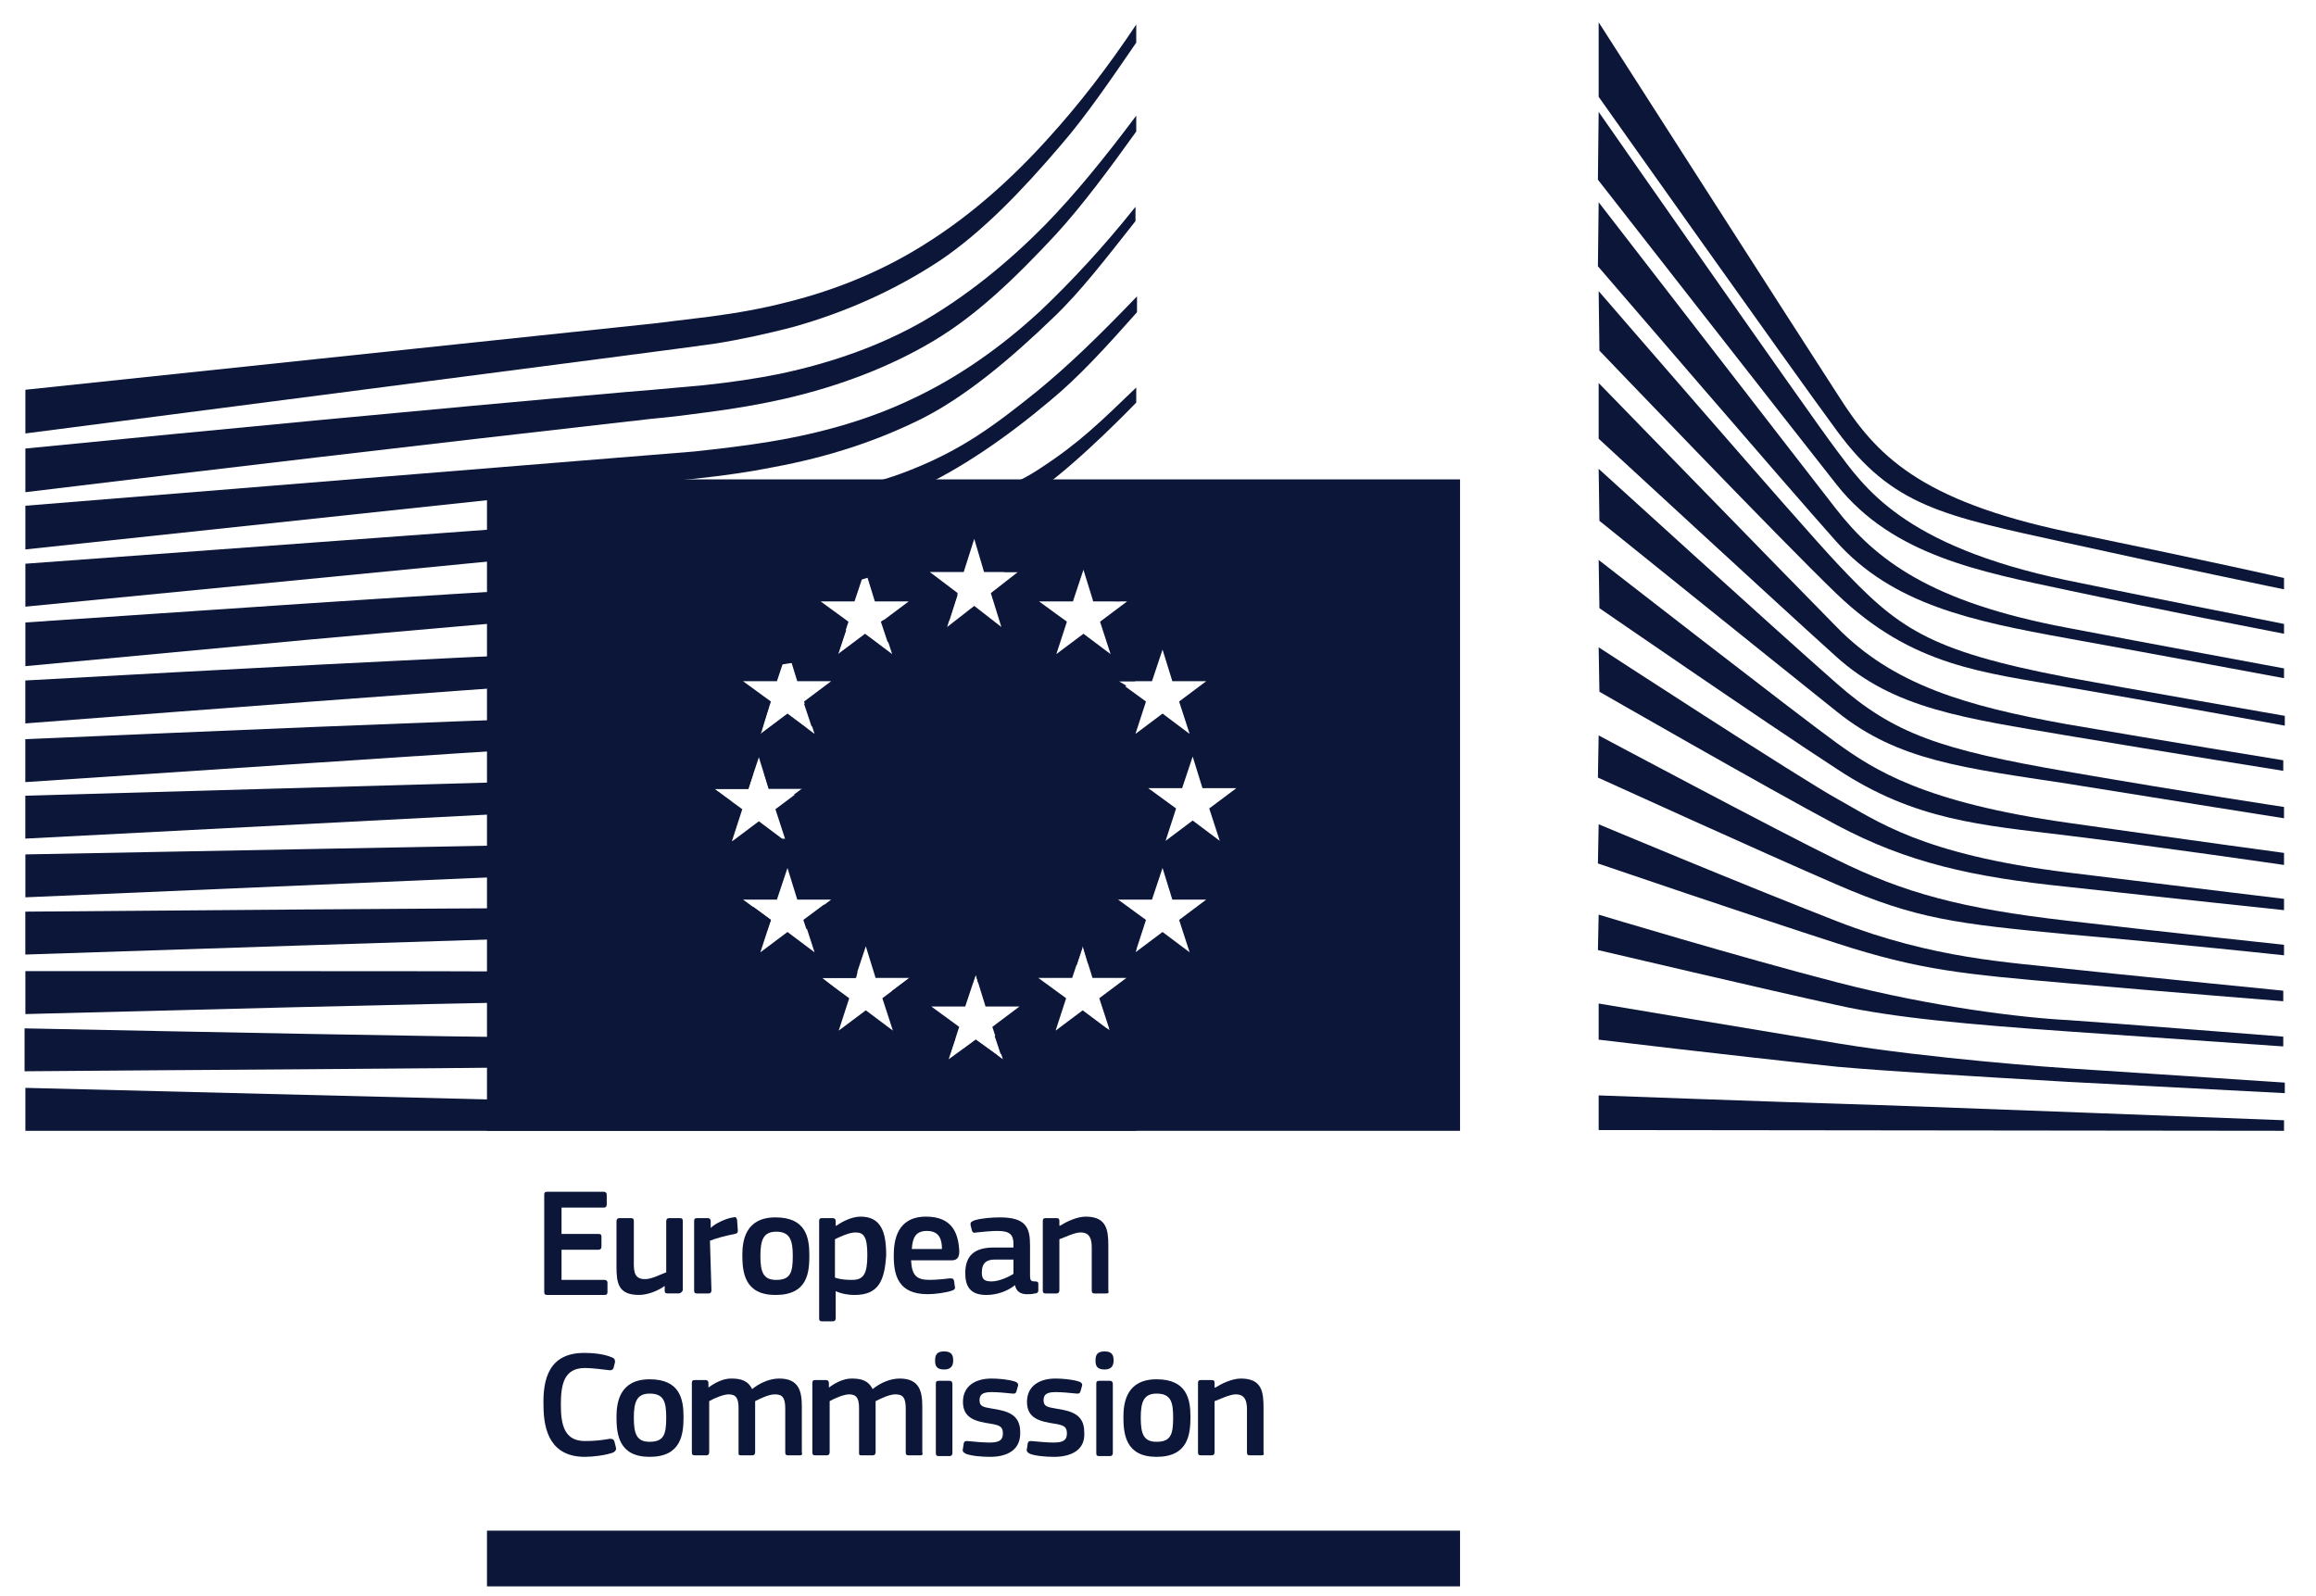 <svg width="74" height="51" viewBox="0 0 74 51" fill="none" xmlns="http://www.w3.org/2000/svg">
<path d="M0.811 13.851C0.811 13.851 22.204 11.084 22.805 10.987C23.72 10.843 24.562 10.65 25.308 10.458C27.041 9.977 28.629 9.255 30.049 8.316C31.396 7.402 32.648 6.102 33.899 4.634C34.693 3.72 35.511 2.517 36.305 1.362V0.784C35.391 2.156 34.476 3.335 33.538 4.37C32.311 5.741 31.011 6.872 29.688 7.715C28.316 8.605 26.776 9.255 25.115 9.664C24.369 9.856 23.575 10.001 22.661 10.121C22.059 10.193 21.458 10.265 20.88 10.338C20.663 10.362 0.811 12.455 0.811 12.455V13.851Z" fill="#0B1638"/>
<path d="M29.495 10.266C28.148 11.036 26.607 11.589 24.899 11.95C24.177 12.095 23.383 12.215 22.468 12.311C21.939 12.359 21.41 12.407 20.856 12.456C20.567 12.48 20.279 12.504 19.99 12.528C13.444 13.105 6.923 13.731 0.811 14.333V15.728C6.947 14.982 13.517 14.212 20.086 13.466C20.375 13.442 20.663 13.394 20.952 13.37C21.482 13.322 22.035 13.25 22.565 13.178C23.503 13.057 24.321 12.913 25.067 12.744C26.848 12.335 28.46 11.71 29.832 10.891C31.204 10.073 32.431 8.894 33.73 7.498C34.549 6.608 35.463 5.381 36.305 4.202V3.696C35.295 5.044 34.356 6.199 33.418 7.161C32.142 8.461 30.819 9.496 29.495 10.266Z" fill="#0B1638"/>
<path d="M33.249 9.928C31.95 11.132 30.578 12.07 29.206 12.72C27.859 13.37 26.343 13.827 24.586 14.116C23.864 14.236 23.07 14.332 22.18 14.428L0.811 16.161V17.557L19.773 15.535L22.228 15.295C23.142 15.198 23.96 15.078 24.682 14.934C26.511 14.597 28.075 14.068 29.471 13.37C30.891 12.648 32.311 11.444 33.634 10.169C34.525 9.327 35.367 8.22 36.281 7.065V6.608C35.246 7.907 34.236 8.99 33.249 9.928Z" fill="#0B1638"/>
<path d="M28.075 17.1C26.824 17.797 25.91 18.207 24.129 18.375C23.046 18.495 21.963 18.544 20.88 18.592C20.375 18.616 19.845 18.64 19.34 18.688C16.115 18.88 12.963 19.073 9.714 19.29L0.811 19.891V21.287L9.811 20.445C12.722 20.18 16.091 19.891 19.412 19.602L21.819 19.41C22.757 19.338 23.527 19.265 24.225 19.169C26.054 18.928 27.618 18.568 28.99 18.038C30.482 17.485 31.878 16.618 33.273 15.608C34.549 14.693 36.281 12.888 36.305 12.864V12.383C35.15 13.49 34.501 14.14 33.249 14.958C31.757 15.969 29.182 16.498 28.075 17.1Z" fill="#0B1638"/>
<path d="M27.955 26.533C25.452 26.87 22.878 26.894 20.399 26.942C19.821 26.942 19.268 26.966 18.69 26.966L0.811 27.303V28.674L18.714 27.904C19.292 27.88 19.845 27.856 20.423 27.832C22.926 27.736 25.524 27.64 28.051 27.231C29.664 26.99 31.204 26.605 32.623 26.124C33.827 25.715 35.054 25.209 36.305 24.608V24.054C34.982 24.656 33.706 25.185 32.455 25.546C31.035 26.003 29.519 26.34 27.955 26.533Z" fill="#0B1638"/>
<path d="M36.305 35.653L0.811 34.763V36.135H36.305V35.653Z" fill="#0B1638"/>
<path d="M33.105 12.527C31.757 13.61 30.722 14.38 29.062 15.03C27.618 15.608 26.078 15.824 24.321 16.065C23.19 16.233 22.011 16.45 20.856 16.546C20.399 16.57 19.918 16.618 19.46 16.642L0.811 18.014V19.386L19.557 17.557L21.987 17.34C22.878 17.244 23.696 17.148 24.442 17.027C26.247 16.739 27.835 16.282 29.23 15.656C30.674 15.006 32.166 13.971 33.538 12.816C34.476 12.046 35.367 11.06 36.329 9.977V9.471C35.126 10.723 34.139 11.685 33.105 12.527Z" fill="#0B1638"/>
<path d="M27.64 20.277L26.774 20.927L27.039 20.133C26.076 20.325 25.041 20.47 23.91 20.566C23.188 20.638 22.418 20.686 21.552 20.71L19.17 20.807C13.226 21.071 7.306 21.384 0.809 21.745V23.117C7.017 22.636 13.105 22.178 19.194 21.745L21.576 21.577C22.491 21.505 23.261 21.456 23.983 21.36C25.523 21.192 26.87 20.927 28.073 20.59L27.64 20.277Z" fill="#0B1638"/>
<path d="M30.6 19.001C29.926 19.29 29.228 19.554 28.53 19.747C28.434 19.771 28.338 19.795 28.218 19.819L28.145 19.867L28.362 20.517C28.482 20.493 28.603 20.445 28.723 20.421C29.276 20.252 29.806 20.035 30.335 19.819L30.6 19.001Z" fill="#0B1638"/>
<path d="M31.129 19.386L30.889 19.554C30.985 19.506 31.081 19.458 31.177 19.41L31.129 19.386Z" fill="#0B1638"/>
<path d="M32.863 17.822C32.598 17.99 32.333 18.135 32.069 18.279H32.55L31.684 18.953L31.732 19.145C32.213 18.881 32.694 18.616 33.151 18.327C34.186 17.653 35.221 16.883 36.304 15.945V15.921C35.125 16.907 33.994 17.148 32.863 17.822Z" fill="#0B1638"/>
<path d="M24.56 22.61C24.271 22.634 23.983 22.659 23.67 22.683C22.972 22.731 22.226 22.755 21.311 22.803L18.953 22.899C13.009 23.092 6.969 23.357 0.809 23.621V24.993C6.945 24.584 12.961 24.175 19.025 23.79L21.384 23.645C22.298 23.597 23.068 23.549 23.766 23.477C23.958 23.453 24.127 23.453 24.319 23.429L24.56 22.61Z" fill="#0B1638"/>
<path d="M25.162 22.827L24.344 23.428C24.825 23.38 25.306 23.308 25.764 23.26L25.162 22.827Z" fill="#0B1638"/>
<path d="M34.065 19.867L33.944 19.771C33.535 20.012 33.102 20.228 32.693 20.445C31.297 21.143 29.805 21.672 28.289 22.033C27.471 22.226 26.629 22.37 25.69 22.49L25.931 23.212C26.846 23.068 27.664 22.899 28.458 22.707C30.022 22.298 31.514 21.72 32.958 20.95C33.271 20.782 33.584 20.613 33.872 20.421L34.065 19.867Z" fill="#0B1638"/>
<path d="M34.907 19.193L35.773 19.217C35.942 19.097 36.135 18.977 36.303 18.832V18.231C35.846 18.568 35.364 18.904 34.907 19.193Z" fill="#0B1638"/>
<path d="M22.827 25.21H23.91L24.055 24.753C23.862 24.753 23.694 24.777 23.501 24.777C22.827 24.801 22.105 24.825 21.167 24.849L0.809 25.427V26.798L18.857 25.86L21.191 25.74C22.033 25.691 22.731 25.667 23.381 25.619L22.827 25.21Z" fill="#0B1638"/>
<path d="M35.75 21.769H36.256C36.28 21.769 36.28 21.745 36.304 21.745V21.167C35.004 21.913 33.777 22.515 32.574 22.996C31.154 23.549 29.662 23.983 28.122 24.271C26.991 24.488 25.812 24.632 24.416 24.705L24.56 25.186H25.643L25.355 25.402C26.413 25.282 27.352 25.138 28.242 24.945C29.806 24.608 31.346 24.151 32.79 23.525C33.849 23.068 34.884 22.539 35.991 21.913L35.75 21.769Z" fill="#0B1638"/>
<path d="M24.632 29.396L24.079 28.987C22.972 29.011 21.841 29.011 20.758 29.011C20.036 29.011 19.314 29.011 18.592 29.011C12.672 29.035 6.801 29.084 0.809 29.132V30.503C6.512 30.311 12.552 30.118 18.616 29.926C19.338 29.902 20.06 29.878 20.782 29.854C22.009 29.83 23.261 29.781 24.512 29.733L24.632 29.396Z" fill="#0B1638"/>
<path d="M32.334 28.145C30.914 28.458 29.422 28.675 27.81 28.819C27.328 28.867 26.823 28.891 26.318 28.915L25.668 29.397L25.764 29.685C26.462 29.637 27.16 29.589 27.858 29.517C29.518 29.349 31.01 29.084 32.454 28.723C33.705 28.41 35.005 28.001 36.304 27.52V27.014C34.981 27.471 33.633 27.857 32.334 28.145Z" fill="#0B1638"/>
<path d="M26.27 31.25H27.353L27.401 31.057C26.511 31.081 25.549 31.105 24.49 31.105C24.032 31.105 23.575 31.105 23.142 31.105L18.546 31.057C15.393 31.033 12.265 31.033 9.329 31.033H0.811V32.405L9.329 32.188C12.265 32.116 15.393 32.044 18.522 31.995L23.118 31.923C24.201 31.899 25.549 31.875 26.968 31.803L26.27 31.25Z" fill="#0B1638"/>
<path d="M15.56 50.693H46.651V48.913H15.56V50.693Z" fill="#0B1638"/>
<path d="M51.08 0.712C51.08 0.712 57.553 10.819 58.757 12.672C59.936 14.525 61.307 15.993 66.096 17.003C70.885 17.99 72.978 18.471 72.978 18.471V18.832C72.978 18.832 69.922 18.207 66 17.34C62.077 16.474 60.465 16.185 58.684 13.755C57.192 11.733 51.08 3.094 51.08 3.094V0.712Z" fill="#0B1638"/>
<path d="M51.08 3.576C51.08 3.576 57.77 13.177 58.66 14.357C59.55 15.536 60.754 17.437 66.048 18.544C67.419 18.832 72.978 19.939 72.978 19.939V20.252C72.978 20.252 68.743 19.434 66.048 18.857C63.352 18.279 60.489 17.774 58.684 15.488C57.048 13.418 51.056 5.742 51.056 5.742L51.08 3.576Z" fill="#0B1638"/>
<path d="M51.08 6.463C51.08 6.463 57.385 14.621 58.66 16.257C59.935 17.894 61.692 19.241 66.048 20.06C68.55 20.541 72.978 21.359 72.978 21.359V21.672C72.978 21.672 69.104 20.95 66.048 20.396C62.992 19.843 60.465 19.314 58.66 17.292C57.072 15.511 51.056 8.509 51.056 8.509L51.08 6.463Z" fill="#0B1638"/>
<path d="M51.08 9.303C51.08 9.303 57.481 16.715 58.708 18.014C60.634 20.06 61.548 20.782 66.072 21.648C67.877 21.985 73.003 22.875 73.003 22.875V23.188C73.003 23.188 68.767 22.418 66.072 21.961C63.377 21.48 61.115 21.311 58.684 18.977C56.831 17.196 51.104 11.204 51.104 11.204L51.08 9.303Z" fill="#0B1638"/>
<path d="M51.08 12.239C51.08 12.239 56.976 18.303 58.684 20.036C60.489 21.889 62.823 22.562 66.024 23.14C69.104 23.669 72.954 24.295 72.954 24.295V24.632C72.954 24.632 69.321 24.054 66.024 23.501C62.775 22.947 60.513 22.659 58.66 20.974C57 19.482 51.08 14.02 51.08 14.02V12.239Z" fill="#0B1638"/>
<path d="M51.08 14.982C51.08 14.982 56.687 20.084 58.684 21.84C60.513 23.453 62.005 23.958 66.048 24.656C70.091 25.354 72.978 25.787 72.978 25.787V26.148C72.978 26.148 69.321 25.57 66.048 25.041C62.751 24.536 60.658 24.319 58.708 22.755C56.446 20.95 51.104 16.643 51.104 16.643L51.08 14.982Z" fill="#0B1638"/>
<path d="M51.08 17.894C51.08 17.894 57.481 22.875 58.684 23.741C59.888 24.608 61.476 25.643 66.072 26.292C70.644 26.942 72.978 27.255 72.978 27.255V27.64C72.978 27.64 68.84 27.038 66.072 26.701C63.305 26.364 61.187 26.22 58.708 24.584C56.302 23.02 51.104 19.434 51.104 19.434L51.08 17.894Z" fill="#0B1638"/>
<path d="M51.08 20.685C51.08 20.685 57.505 24.872 58.733 25.546C59.96 26.22 61.38 27.303 66.072 27.881C70.765 28.458 72.978 28.723 72.978 28.723V29.084C72.978 29.084 69.104 28.675 66.048 28.338C63.016 28.025 60.946 27.568 58.684 26.364C56.422 25.161 51.104 22.105 51.104 22.105L51.08 20.685Z" fill="#0B1638"/>
<path d="M51.08 23.501C51.08 23.501 56.759 26.533 58.684 27.471C60.826 28.53 62.679 29.035 66.048 29.421C69.344 29.806 72.978 30.191 72.978 30.191V30.527C72.978 30.527 69.633 30.166 66.048 29.854C62.51 29.517 61.235 29.372 58.684 28.265C56.398 27.279 51.056 24.848 51.056 24.848L51.08 23.501Z" fill="#0B1638"/>
<path d="M51.08 26.34C51.08 26.34 55.556 28.217 58.708 29.445C61.812 30.648 64.195 30.744 66.072 30.96C66.914 31.057 72.954 31.658 72.954 31.658V31.995C72.954 31.995 69.344 31.706 66.048 31.418C62.751 31.129 61.355 31.009 58.684 30.142C55.989 29.276 51.056 27.592 51.056 27.592L51.08 26.34Z" fill="#0B1638"/>
<path d="M51.08 29.228C51.08 29.228 55.628 30.6 58.708 31.394C61.788 32.188 64.652 32.525 66.072 32.597C67.492 32.693 72.954 33.126 72.954 33.126V33.439C72.954 33.439 69.874 33.223 66.048 32.958C62.968 32.741 60.489 32.525 58.684 32.116C56.687 31.683 51.056 30.359 51.056 30.359L51.08 29.228Z" fill="#0B1638"/>
<path d="M51.08 32.068C51.08 32.068 54.81 32.694 58.733 33.343C61.668 33.825 65.663 34.114 66.072 34.138C66.505 34.162 73.003 34.595 73.003 34.595V34.932C73.003 34.932 68.84 34.715 66.072 34.571C63.184 34.402 60.345 34.234 58.708 34.089C55.075 33.704 51.08 33.223 51.08 33.223V32.068Z" fill="#0B1638"/>
<path d="M51.08 35.004C51.08 35.004 56.928 35.22 58.708 35.269C60.489 35.317 72.978 35.798 72.978 35.798V36.135L51.08 36.111V35.004Z" fill="#0B1638"/>
<path d="M17.389 38.18C17.389 38.108 17.413 38.084 17.485 38.084H19.29C19.338 38.084 19.386 38.108 19.386 38.18V38.493C19.386 38.541 19.362 38.589 19.29 38.589H17.942V39.431H19.121C19.194 39.431 19.218 39.455 19.218 39.527V39.84C19.218 39.888 19.194 39.936 19.121 39.936H17.942V40.899H19.314C19.362 40.899 19.41 40.923 19.41 40.995V41.284C19.41 41.356 19.386 41.38 19.314 41.38H17.485C17.413 41.38 17.389 41.356 17.389 41.284V38.18Z" fill="#0B1638"/>
<path d="M21.672 41.332H21.335C21.262 41.332 21.238 41.308 21.238 41.236V41.092C21.046 41.236 20.709 41.38 20.42 41.38C19.746 41.38 19.698 40.995 19.698 40.466V39.022C19.698 38.974 19.722 38.926 19.794 38.926H20.155C20.228 38.926 20.252 38.95 20.252 39.022V40.394C20.252 40.683 20.3 40.875 20.613 40.875C20.829 40.875 21.142 40.707 21.287 40.658V39.022C21.287 38.974 21.311 38.926 21.383 38.926H21.72C21.792 38.926 21.816 38.95 21.816 39.022V41.236C21.768 41.308 21.744 41.332 21.672 41.332Z" fill="#0B1638"/>
<path d="M22.732 41.236C22.732 41.284 22.708 41.333 22.636 41.333H22.275C22.203 41.333 22.179 41.309 22.179 41.236V39.022C22.179 38.95 22.203 38.926 22.275 38.926H22.612C22.684 38.926 22.708 38.974 22.708 39.022V39.239C22.852 39.095 23.213 38.926 23.43 38.902C23.502 38.878 23.526 38.902 23.55 38.974L23.574 39.311C23.574 39.383 23.574 39.407 23.478 39.431C23.213 39.48 22.852 39.576 22.684 39.648L22.732 41.236Z" fill="#0B1638"/>
<path d="M24.802 39.359C24.392 39.359 24.296 39.624 24.296 40.13C24.296 40.659 24.392 40.9 24.802 40.9C25.259 40.9 25.331 40.659 25.331 40.13C25.331 39.624 25.235 39.359 24.802 39.359ZM24.778 41.381C23.791 41.381 23.719 40.659 23.719 40.105C23.719 39.648 23.815 38.902 24.778 38.902C25.74 38.902 25.86 39.528 25.86 40.105C25.86 40.659 25.812 41.381 24.778 41.381Z" fill="#0B1638"/>
<path d="M27.328 39.383C27.135 39.383 26.823 39.528 26.678 39.6V40.827C26.895 40.899 27.087 40.899 27.232 40.899C27.593 40.899 27.713 40.707 27.713 40.105C27.713 39.504 27.593 39.383 27.328 39.383ZM27.304 41.381C27.135 41.381 26.919 41.356 26.702 41.26V42.127C26.702 42.175 26.678 42.223 26.606 42.223H26.269C26.197 42.223 26.173 42.199 26.173 42.127V39.022C26.173 38.95 26.197 38.926 26.269 38.926H26.606C26.678 38.926 26.702 38.974 26.702 39.022V39.167H26.726C26.895 39.046 27.208 38.878 27.496 38.878C28.146 38.878 28.315 39.359 28.315 40.105C28.266 40.923 28.074 41.381 27.304 41.381Z" fill="#0B1638"/>
<path d="M29.134 39.913H30.097C30.097 39.624 30.025 39.335 29.616 39.335C29.255 39.335 29.158 39.552 29.134 39.913ZM29.11 40.274C29.134 40.779 29.303 40.899 29.712 40.899C29.88 40.899 30.169 40.875 30.337 40.851C30.434 40.851 30.458 40.851 30.482 40.923L30.506 41.092C30.53 41.164 30.506 41.212 30.434 41.236C30.241 41.308 29.88 41.356 29.64 41.356C28.701 41.356 28.557 40.755 28.557 40.129C28.557 39.648 28.653 38.878 29.591 38.878C30.458 38.878 30.626 39.456 30.65 39.985C30.65 40.153 30.602 40.274 30.41 40.274H29.11Z" fill="#0B1638"/>
<path d="M32.382 40.25H31.78C31.54 40.25 31.371 40.346 31.371 40.659C31.371 40.876 31.443 40.948 31.684 40.948C31.901 40.948 32.189 40.827 32.382 40.707V40.25ZM32.43 41.068C32.189 41.261 31.852 41.381 31.516 41.381C30.986 41.381 30.842 41.092 30.842 40.683C30.842 40.105 31.155 39.865 31.756 39.865H32.382V39.745C32.382 39.456 32.262 39.335 31.877 39.335C31.708 39.335 31.395 39.359 31.203 39.383C31.107 39.408 31.082 39.383 31.058 39.335L31.01 39.143C31.01 39.071 31.01 39.047 31.131 38.998C31.347 38.926 31.732 38.902 31.949 38.902C32.791 38.902 32.911 39.239 32.911 39.793V40.731C32.911 40.924 32.935 40.948 33.08 40.948C33.152 40.948 33.176 40.972 33.176 41.02V41.236C33.176 41.285 33.152 41.333 33.056 41.333C32.983 41.357 32.887 41.357 32.815 41.357C32.623 41.357 32.478 41.285 32.43 41.068Z" fill="#0B1638"/>
<path d="M35.341 41.333H34.98C34.908 41.333 34.883 41.308 34.883 41.236V39.865C34.883 39.576 34.811 39.383 34.523 39.383C34.33 39.383 33.993 39.552 33.849 39.6V41.236C33.849 41.284 33.825 41.333 33.752 41.333H33.416C33.343 41.333 33.319 41.308 33.319 41.236V39.022C33.319 38.95 33.343 38.926 33.416 38.926H33.752C33.825 38.926 33.849 38.95 33.849 39.022V39.167C33.849 39.167 33.849 39.167 33.873 39.167C34.065 39.046 34.402 38.878 34.691 38.878C35.365 38.878 35.413 39.311 35.413 39.816V41.236C35.437 41.308 35.413 41.333 35.341 41.333Z" fill="#0B1638"/>
<path d="M18.666 43.233C18.906 43.233 19.291 43.258 19.556 43.378C19.628 43.402 19.652 43.45 19.652 43.522L19.604 43.715C19.58 43.763 19.556 43.787 19.484 43.787C19.243 43.763 18.954 43.715 18.69 43.715C18.016 43.715 17.92 44.244 17.92 44.894C17.92 45.544 18.04 46.049 18.69 46.049C18.979 46.049 19.219 46.025 19.484 45.977C19.58 45.977 19.604 46.001 19.628 46.049L19.676 46.241C19.7 46.314 19.676 46.362 19.604 46.41C19.363 46.506 18.93 46.554 18.69 46.554C17.607 46.554 17.366 45.736 17.366 44.918C17.342 44.076 17.535 43.233 18.666 43.233Z" fill="#0B1638"/>
<path d="M20.757 44.533C20.348 44.533 20.252 44.798 20.252 45.303C20.252 45.832 20.348 46.073 20.757 46.073C21.214 46.073 21.287 45.832 21.287 45.303C21.287 44.798 21.214 44.533 20.757 44.533ZM20.757 46.554C19.77 46.554 19.698 45.832 19.698 45.279C19.698 44.822 19.794 44.076 20.757 44.076C21.72 44.076 21.84 44.701 21.84 45.279C21.84 45.832 21.768 46.554 20.757 46.554Z" fill="#0B1638"/>
<path d="M25.548 46.506H25.187C25.114 46.506 25.09 46.482 25.09 46.41V45.014C25.09 44.653 24.994 44.557 24.753 44.557C24.561 44.557 24.272 44.702 24.128 44.774C24.128 44.822 24.128 44.918 24.128 45.014V46.41C24.128 46.458 24.104 46.506 24.032 46.506H23.671C23.598 46.506 23.598 46.482 23.598 46.41V44.99C23.598 44.702 23.526 44.557 23.286 44.557C23.117 44.557 22.828 44.677 22.66 44.774V46.41C22.66 46.458 22.636 46.506 22.564 46.506H22.203C22.131 46.506 22.106 46.482 22.106 46.41V44.196C22.106 44.124 22.131 44.1 22.203 44.1H22.54C22.612 44.1 22.636 44.148 22.636 44.196V44.34C22.828 44.196 23.093 44.052 23.358 44.052C23.647 44.052 23.887 44.1 24.032 44.389C24.272 44.196 24.585 44.052 24.898 44.052C25.548 44.052 25.62 44.485 25.62 44.966V46.41C25.644 46.482 25.62 46.506 25.548 46.506Z" fill="#0B1638"/>
<path d="M29.397 46.506H29.036C28.964 46.506 28.94 46.482 28.94 46.41V45.014C28.94 44.653 28.844 44.557 28.603 44.557C28.411 44.557 28.122 44.702 27.977 44.774C27.977 44.822 27.977 44.918 27.977 45.014V46.41C27.977 46.458 27.953 46.506 27.881 46.506H27.52C27.448 46.506 27.448 46.482 27.448 46.41V44.99C27.448 44.702 27.376 44.557 27.135 44.557C26.967 44.557 26.678 44.677 26.509 44.774V46.41C26.509 46.458 26.485 46.506 26.413 46.506H26.052C25.98 46.506 25.956 46.482 25.956 46.41V44.196C25.956 44.124 25.98 44.1 26.052 44.1H26.389C26.461 44.1 26.485 44.148 26.485 44.196V44.34C26.678 44.196 26.943 44.052 27.207 44.052C27.496 44.052 27.737 44.1 27.881 44.389C28.122 44.196 28.435 44.052 28.747 44.052C29.397 44.052 29.469 44.485 29.469 44.966V46.41C29.494 46.482 29.469 46.506 29.397 46.506Z" fill="#0B1638"/>
<path d="M30.431 46.434C30.431 46.482 30.407 46.53 30.335 46.53H29.998C29.926 46.53 29.902 46.506 29.902 46.434V44.22C29.902 44.148 29.926 44.124 29.998 44.124H30.335C30.407 44.124 30.431 44.172 30.431 44.22V46.434ZM30.167 43.763C29.902 43.763 29.878 43.618 29.878 43.474C29.878 43.306 29.926 43.185 30.167 43.185C30.407 43.185 30.456 43.306 30.456 43.474C30.456 43.618 30.407 43.763 30.167 43.763Z" fill="#0B1638"/>
<path d="M31.635 46.554C31.394 46.554 31.057 46.53 30.865 46.458C30.768 46.41 30.744 46.362 30.768 46.29L30.793 46.121C30.817 46.049 30.841 46.049 30.913 46.049C31.129 46.073 31.442 46.097 31.611 46.097C31.924 46.097 32.044 46.025 32.044 45.808C32.044 45.592 31.948 45.544 31.659 45.496C31.177 45.423 30.768 45.327 30.768 44.798C30.768 44.316 31.129 44.052 31.683 44.052C31.875 44.052 32.212 44.076 32.429 44.148C32.501 44.172 32.549 44.22 32.525 44.292L32.477 44.461C32.453 44.533 32.429 44.533 32.357 44.533C32.14 44.509 31.875 44.485 31.683 44.485C31.37 44.485 31.298 44.581 31.298 44.75C31.298 44.942 31.418 44.966 31.707 45.014C32.164 45.087 32.597 45.183 32.597 45.76C32.621 46.362 32.14 46.554 31.635 46.554Z" fill="#0B1638"/>
<path d="M33.681 46.554C33.44 46.554 33.103 46.53 32.911 46.458C32.814 46.41 32.79 46.362 32.814 46.29L32.838 46.121C32.862 46.049 32.886 46.049 32.959 46.049C33.175 46.073 33.488 46.097 33.657 46.097C33.969 46.097 34.09 46.025 34.09 45.808C34.09 45.592 33.993 45.544 33.705 45.496C33.223 45.423 32.814 45.327 32.814 44.798C32.814 44.316 33.175 44.052 33.729 44.052C33.921 44.052 34.258 44.076 34.475 44.148C34.547 44.172 34.595 44.22 34.571 44.292L34.523 44.461C34.499 44.533 34.475 44.533 34.403 44.533C34.186 44.509 33.921 44.485 33.729 44.485C33.416 44.485 33.344 44.581 33.344 44.75C33.344 44.942 33.464 44.966 33.753 45.014C34.21 45.087 34.643 45.183 34.643 45.76C34.691 46.362 34.186 46.554 33.681 46.554Z" fill="#0B1638"/>
<path d="M35.557 46.434C35.557 46.482 35.533 46.53 35.461 46.53H35.124C35.052 46.53 35.028 46.506 35.028 46.434V44.22C35.028 44.148 35.052 44.124 35.124 44.124H35.461C35.533 44.124 35.557 44.172 35.557 44.22V46.434ZM35.293 43.763C35.028 43.763 35.004 43.618 35.004 43.474C35.004 43.306 35.052 43.185 35.293 43.185C35.533 43.185 35.581 43.306 35.581 43.474C35.581 43.618 35.533 43.763 35.293 43.763Z" fill="#0B1638"/>
<path d="M36.954 44.533C36.545 44.533 36.449 44.798 36.449 45.303C36.449 45.832 36.545 46.073 36.954 46.073C37.412 46.073 37.484 45.832 37.484 45.303C37.484 44.798 37.412 44.533 36.954 44.533ZM36.954 46.554C35.968 46.554 35.895 45.832 35.895 45.279C35.895 44.822 35.992 44.076 36.954 44.076C37.917 44.076 38.037 44.701 38.037 45.279C38.037 45.832 37.965 46.554 36.954 46.554Z" fill="#0B1638"/>
<path d="M40.3 46.506H39.939C39.867 46.506 39.843 46.482 39.843 46.41V45.038C39.843 44.75 39.77 44.557 39.481 44.557C39.289 44.557 38.952 44.726 38.808 44.774V46.41C38.808 46.458 38.784 46.506 38.712 46.506H38.375C38.302 46.506 38.278 46.482 38.278 46.41V44.196C38.278 44.124 38.302 44.1 38.375 44.1H38.712C38.784 44.1 38.808 44.124 38.808 44.196V44.34C38.808 44.34 38.808 44.34 38.832 44.34C39.024 44.22 39.361 44.052 39.65 44.052C40.324 44.052 40.372 44.485 40.372 44.99V46.41C40.396 46.482 40.372 46.506 40.3 46.506Z" fill="#0B1638"/>
<path d="M30.529 33.175C29.614 33.199 28.652 33.223 27.665 33.223C26.149 33.247 24.609 33.223 23.069 33.223L18.472 33.175C12.625 33.102 6.753 32.982 0.785 32.862V34.233C6.488 34.185 12.528 34.161 18.472 34.089L23.069 34.017C24.609 33.993 26.125 33.969 27.665 33.92C28.579 33.897 29.446 33.848 30.312 33.8L30.529 33.175Z" fill="#0B1638"/>
<path d="M31.179 33.223L30.385 33.824C30.89 33.8 31.371 33.752 31.877 33.728L31.179 33.223Z" fill="#0B1638"/>
<path d="M35.437 32.862L35.461 32.934L35.365 32.862C34.21 32.982 33.031 33.054 31.779 33.102L31.972 33.68C33.464 33.559 34.908 33.415 36.279 33.247V32.765C36.015 32.813 35.726 32.838 35.437 32.862Z" fill="#0B1638"/>
<path d="M31.081 31.418L31.177 31.129L31.25 31.394C31.61 31.346 31.996 31.298 32.356 31.226C33.03 31.129 33.704 30.985 34.402 30.841L34.594 30.263C33.824 30.407 33.054 30.552 32.284 30.648C30.913 30.841 29.493 30.961 27.929 31.009L28.001 31.226H29.084L28.482 31.683C29.373 31.635 30.239 31.538 31.081 31.418Z" fill="#0B1638"/>
<path d="M36.302 29.926C35.748 30.046 35.171 30.167 34.617 30.287L34.762 30.792C35.267 30.672 35.772 30.552 36.302 30.431V30.407L36.278 30.431L36.302 30.359V29.926Z" fill="#0B1638"/>
<path d="M15.56 15.319V36.135H46.651V15.319H15.56ZM37.145 20.758L37.458 21.768H38.541L37.675 22.418L38.011 23.453L37.145 22.803L36.279 23.453L36.616 22.418L35.725 21.768H36.808L37.145 20.758ZM34.282 19.218L34.618 18.207L34.931 19.218H36.014L35.148 19.867L35.485 20.902L34.618 20.252L33.752 20.902L34.089 19.867L33.199 19.218H34.282ZM27.303 19.218L27.64 18.207L27.953 19.218H29.035L28.169 19.867L28.506 20.902L27.64 20.252L26.773 20.902L27.11 19.867L26.22 19.218H27.303ZM24.824 21.768L25.161 20.758L25.474 21.768H26.557L25.691 22.418L26.027 23.453L25.161 22.803L24.295 23.453L24.632 22.418L23.741 21.768H24.824ZM22.827 25.21H23.91L24.247 24.199L24.56 25.21H25.642L24.776 25.859L25.113 26.894L24.247 26.244L23.381 26.894L23.717 25.859L22.827 25.21ZM25.161 29.782L24.295 30.432L24.632 29.397L23.741 28.747H24.824L25.161 27.736L25.474 28.747H26.557L25.691 29.397L26.027 30.432L25.161 29.782ZM28.53 32.934L27.664 32.285L26.798 32.934L27.134 31.899L26.244 31.25H27.327L27.664 30.239L27.977 31.25H29.06L28.193 31.899L28.53 32.934ZM30.792 18.279L31.129 17.22L31.442 18.279H32.525L31.659 18.953L31.995 20.036L31.129 19.362L30.263 20.036L30.6 18.953L29.709 18.279H30.792ZM32.044 33.849L31.177 33.223L30.311 33.849L30.648 32.814L29.758 32.164H30.84L31.177 31.154L31.49 32.164H32.573L31.707 32.814L32.044 33.849ZM35.461 32.934L34.594 32.285L33.728 32.934L34.065 31.899L33.175 31.25H34.258L34.594 30.239L34.907 31.25H35.99L35.124 31.899L35.461 32.934ZM38.011 30.432L37.145 29.782L36.279 30.432L36.616 29.397L35.725 28.747H36.808L37.145 27.736L37.458 28.747H38.541L37.675 29.397L38.011 30.432ZM38.974 26.87L38.108 26.22L37.242 26.87L37.578 25.835L36.688 25.186H37.771L38.108 24.175L38.421 25.186H39.504L38.637 25.835L38.974 26.87Z" fill="#0B1638"/>
</svg>
